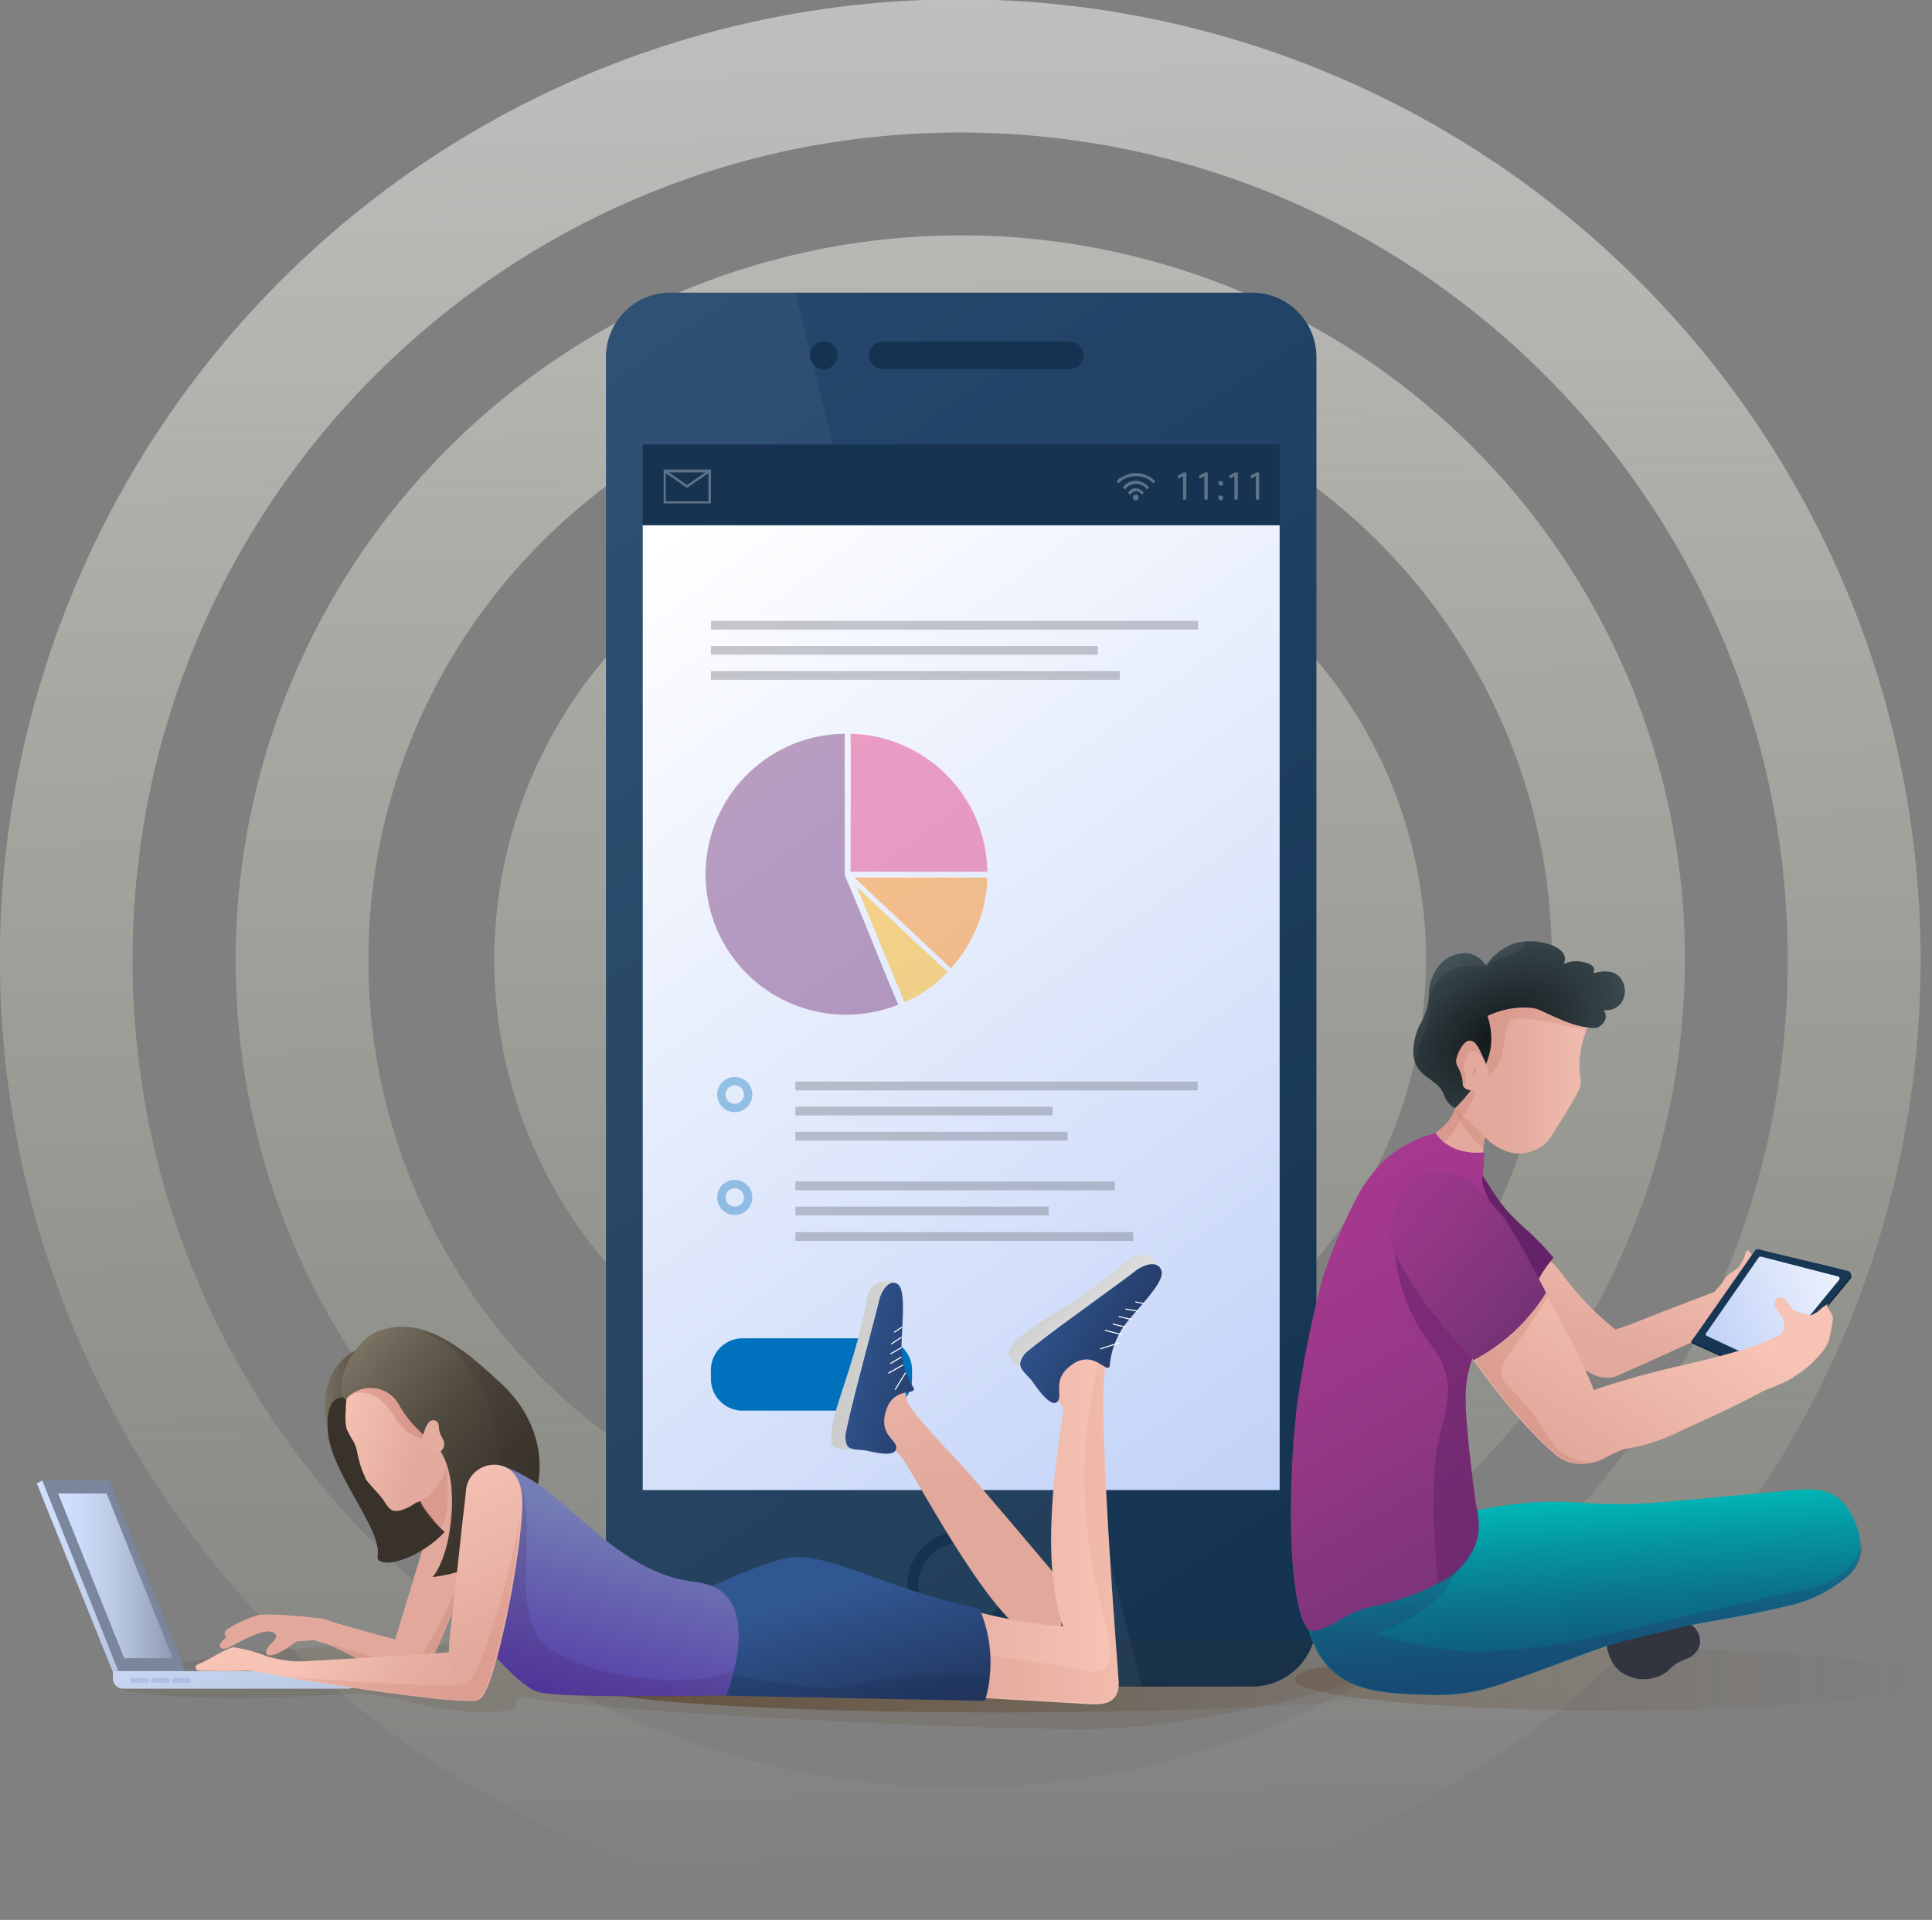 <svg xmlns="http://www.w3.org/2000/svg" xmlns:xlink="http://www.w3.org/1999/xlink" width="462" height="459.2" viewBox="0 0 462 459.2"><rect x="0" y="0" width="462" height="459.2" fill="#808080" stroke="none"/><defs><style>.a5d616af-3471-4ae0-ba72-25136589ea23,.afda3475-ce0f-47d3-8593-5b7a346d2c93,.e5b13d10-42db-4a3b-8285-f534c187a314{fill:none;}.b6287bbe-455c-47b7-8d1c-9ef25bcfc133,.e423b9af-a1ce-4044-a18e-918f88cb36c5{opacity:0.5;}.b7377426-de73-4826-8991-6f7b5757defe{fill:url(#b3973eb4-f84f-4394-b7f8-e651e4fdf10e);}.a1e52e9d-c3bb-4ac6-b6c4-2c995511ef5b,.a262fa8c-4418-4b18-8cae-4640aa317091,.ac2d1f3f-880a-4afb-8375-2d94b41e8077,.ae34317a-750a-4f5d-b06f-69fc979804b2,.afa5b143-f69f-4fff-bc11-b90396f078b4,.b2532ffc-cde6-417e-bdd5-71f61d281869,.b3b85598-97f8-4d87-abdd-dacfe48c8d40,.bc057d5b-2fa2-4c47-8a71-83c0b8bbf954,.e423b9af-a1ce-4044-a18e-918f88cb36c5,.e5b13d10-42db-4a3b-8285-f534c187a314,.e694de83-379a-4fdf-89b1-7144c96a4c68,.eaaba0d2-143b-42c7-b26f-4549c98ef3b5,.fa629a9b-0d18-4733-a244-ce82b9a318d4,.fd092875-4da9-4218-b917-8d2a00f6f5bc{isolation:isolate;}.e423b9af-a1ce-4044-a18e-918f88cb36c5{fill:url(#afd128ba-0e51-488b-8665-71fb54db2e58);}.b1c207d8-d026-4cbe-b94a-0b9981e54bcf{fill:url(#ff6efe35-aafb-427e-8d2b-65e71a448b7f);}.ae34317a-750a-4f5d-b06f-69fc979804b2,.f434e162-4232-4241-8a46-366fa33b6fef{fill:#fff;}.aac3be09-07b1-4a01-a98f-a1386c0eac87,.ae34317a-750a-4f5d-b06f-69fc979804b2{opacity:0.05;}.a49960e8-6cd4-4b74-9e1b-4492cc0b7f7a{fill:#153350;}.afbc3ab5-77f6-49d3-95ad-c8d08c285ed6{fill:#0074d0;}.aff6a3a9-1990-430c-8e09-b07ee1b6a1c7{fill:#ffc430;}.ab1c5253-67ac-41bf-b6a3-fa9489555e2f{fill:url(#a857916a-204a-4fd8-a8af-0e3dd568b29f);}.e65acbe3-d135-4b20-9ba9-e31004dc1853{clip-path:url(#bfa2beff-cdf3-4021-b29e-d9ec505cbe7b);}.aba7a1ac-7d52-421b-9296-c2798f92bc58{fill:#163451;}.eaaba0d2-143b-42c7-b26f-4549c98ef3b5,.f052e5af-7913-4bad-90d4-a90f53abe9f6{opacity:0.31;}.e694de83-379a-4fdf-89b1-7144c96a4c68{fill:#696a72;}.e5b13d10-42db-4a3b-8285-f534c187a314,.e694de83-379a-4fdf-89b1-7144c96a4c68{opacity:0.36;}.b6dbbfbc-3861-4705-ac27-0b0ef103fb65{fill:#0071bc;}.ad148298-dead-4fd5-8cbf-82b88f374f15{opacity:0.46;}.b37faeb6-f8a8-4a85-957c-d64974b0cc49{fill:#e3357f;}.acea0654-0fee-4f07-a61f-4e5ac59fd74a{fill:#76357a;}.ab3d0f3d-21fe-45bd-b8be-e67a4f2d8285{fill:#ff8308;}.e0bbafb3-b898-4044-a348-5b98d56b1112{fill:#ffae00;}.e5b13d10-42db-4a3b-8285-f534c187a314{stroke:#0071bc;stroke-width:2px;}.afda3475-ce0f-47d3-8593-5b7a346d2c93,.e5b13d10-42db-4a3b-8285-f534c187a314{stroke-miterlimit:10;}.afa5b143-f69f-4fff-bc11-b90396f078b4{fill:#4f2802;opacity:0.1;}.aad6d369-3d06-4e54-a2c6-7f064e0b0883{fill:url(#a5d3ad41-2ccf-4550-abbf-fea472944367);}.a0b4e01b-2bb7-4640-af90-b752302506d9{fill:url(#b5a5828c-eeed-40ce-8a6b-835057690f2e);}.a262fa8c-4418-4b18-8cae-4640aa317091,.ac2d1f3f-880a-4afb-8375-2d94b41e8077,.b2532ffc-cde6-417e-bdd5-71f61d281869,.fa629a9b-0d18-4733-a244-ce82b9a318d4{fill:#bc655c;}.a262fa8c-4418-4b18-8cae-4640aa317091{opacity:0.1;}.b41e411e-2c5c-416a-9791-c19dea862863{fill:url(#f82fc5cf-5398-4387-95bb-a2ef82ec7c7d);}.b747f645-83bf-45cd-b5aa-64424ade7db1{fill:#79869b;}.b12cd7c3-0ff6-467f-96b6-3f4a2c5a1c5c{fill:#e1a89b;}.ea71bf93-3792-4033-8b41-f42a7738d643{fill:url(#a8e67fec-e468-4f51-b16b-7b2209468bfe);}.a1e52e9d-c3bb-4ac6-b6c4-2c995511ef5b{fill:#1c3154;}.a1e52e9d-c3bb-4ac6-b6c4-2c995511ef5b,.fa629a9b-0d18-4733-a244-ce82b9a318d4{opacity:0.3;}.b27f59b3-031b-48b6-b8cc-59a48783401b{fill:url(#f8cf1bff-c0ee-42b3-b9a0-9f9da0625a0d);}.ba6c8fa2-b9a4-4eb1-9c45-43c9f35beba6{fill:#38322a;}.f20f7a07-8426-48db-95c2-5630b11ad56e{fill:url(#e953a8fb-1d90-400d-b709-4271bfbcceea);}.a15b00f3-b886-4ff1-8f57-e64a18a69458{fill:url(#e8a1f9d9-c40e-46a9-a2d9-f0b45b6ab799);}.f7b5f51b-23cf-4b25-aefa-d7ba7de0a1cf{opacity:0.21;}.bfac4d5d-aad6-4aee-a8bc-6418ead2e00a{fill:url(#fc12af1f-d836-463c-8e49-738a1f39c0b8);}.e2a05b8d-f2ce-4dc6-8681-d2386908f02f{fill:#e5ada0;}.a6d32fb2-4d83-47e5-a27f-5b475c658b96{fill:url(#b2d200ca-8682-4f66-924f-9c54051143cf);}.ac2d1f3f-880a-4afb-8375-2d94b41e8077{opacity:0.2;}.bc057d5b-2fa2-4c47-8a71-83c0b8bbf954{fill:#401244;}.b2532ffc-cde6-417e-bdd5-71f61d281869,.bc057d5b-2fa2-4c47-8a71-83c0b8bbf954{opacity:0.15;}.a33185cf-88cd-473a-bcfd-2d4269925687{fill:url(#bac682dd-104a-43e0-b754-fca93af789bb);}.eaaba0d2-143b-42c7-b26f-4549c98ef3b5{fill:#809ace;}.aed8070f-1dc4-48d5-ba88-7c62c1cb8cce{fill:url(#b0820612-44d8-4be0-80b7-1105e26adfc2);}.b6e14c3a-e3b3-4bd9-a76c-2190f494f8db{fill:url(#e902f250-f5b0-46c0-9ff8-bbe554203e94);}.f1140486-4eeb-4085-96fe-0f8209d95ff0{fill:url(#f2d1bad7-14d0-4cc7-859b-05cc318a7a12);}.ecc3e4be-0579-49c9-9282-2f146915d2f4{fill:url(#ab30bb37-180a-4462-939c-581bbda01fea);}.ef252192-de43-4da8-9bb5-8abb120bdbc8{fill:url(#b27905e6-afa2-4dae-bda1-fe2a3ed44ee9);}.a575e45a-099d-43da-ad5c-9d4c7e60e557{fill:url(#f9c9368b-2517-43d4-a684-da6e0e73523a);}.bae39619-71a1-4494-a11d-87d658e88c6a{fill:url(#bf284594-369a-44b2-9e0b-37bf55ea49f8);}.f2e45361-a966-43b1-b280-088f359e1929{fill:url(#f8acb9e1-4fb3-4076-9f43-d591eb1699f8);}.afda3475-ce0f-47d3-8593-5b7a346d2c93{stroke:#fff;stroke-linecap:round;stroke-width:0.25px;}.b3b85598-97f8-4d87-abdd-dacfe48c8d40{opacity:0.2;fill:url(#e3c0b0d1-2fd1-49b0-8649-a7777b2d9eae);}.a2bb0bdd-2d95-4eda-a683-9b1bb521c076{fill:url(#b93c884a-a041-4a33-9ccf-d3e9ec7556c2);}.a038cd34-8b8a-4e56-9633-ae3e41f12ecd{fill:#0e283d;}.a2d24c1a-8952-461a-abeb-9e52ec3437b5{fill:#183755;}.e12cc01e-0fa5-4414-bb04-c46e50334249,.fd092875-4da9-4218-b917-8d2a00f6f5bc{fill:#642368;}.ef71fbb0-a07f-42cb-b64c-34b8377194b9{fill:url(#a16d2797-5840-4d9c-9293-ba31ac3314c3);}.b73df8ee-6695-4ccb-8da3-da80a9d8d5c1{fill:#323540;}.b0242fb3-99b2-4b59-8a61-1e708aff81dc{fill:url(#f14c26e4-d4d9-47f8-aad6-d68c17b0f020);}.a5996ee2-467e-4e64-bf9c-013abccd0b84{fill:url(#a5401bbe-2bce-454c-96c0-7af9f7a5afea);}.a7a3cd40-d5be-4319-941e-79b5aa50891a{fill:url(#e609bfec-5cba-4e3f-a704-36befd74f950);}.b91020de-3c61-4c3f-a479-d0b055bbc534{fill:url(#f9f8c0d4-fbc2-4e65-b4cf-938030117185);}.fd092875-4da9-4218-b917-8d2a00f6f5bc{opacity:0.56;}.ab281e5c-9a44-479e-aaa4-a60fd08bcc68{fill:url(#b5913c9e-6a51-482b-9e7b-6ee4490505e4);}.b97252fd-d506-495e-ac3b-78e39e8075f3{fill:url(#a5cae178-38f6-403d-984b-a6a73fc9dc23);}.f2aff370-cb74-4ebf-a94e-776b780004ef{fill:url(#bd745626-f146-47b6-a8ca-1dd568515d8c);}.e6900776-8a76-4271-96bf-26bad675ee98{fill:#e2a99c;}.a0f8b7d2-d758-46d6-8277-0a324c664b08{fill:#f6c3b4;}</style><linearGradient id="b3973eb4-f84f-4394-b7f8-e651e4fdf10e" x1="225.27" y1="-10.13" x2="233.66" y2="455.14" gradientUnits="userSpaceOnUse"><stop offset="0.01" stop-color="#fff"/><stop offset="1" stop-color="#ffffce" stop-opacity="0"/></linearGradient><linearGradient id="afd128ba-0e51-488b-8665-71fb54db2e58" x1="140.69" y1="223.19" x2="338.89" y2="223.19" gradientTransform="translate(0 180)" gradientUnits="userSpaceOnUse"><stop offset="0" stop-color="#4f2802"/><stop offset="1" stop-color="#4f2802" stop-opacity="0"/></linearGradient><linearGradient id="ff6efe35-aafb-427e-8d2b-65e71a448b7f" x1="27.28" y1="-241.93" x2="342.34" y2="222.54" gradientTransform="translate(0 180)" gradientUnits="userSpaceOnUse"><stop offset="0" stop-color="#2d537c"/><stop offset="0.63" stop-color="#1e3e5f"/><stop offset="1" stop-color="#13314d"/></linearGradient><linearGradient id="a857916a-204a-4fd8-a8af-0e3dd568b29f" x1="151.16" y1="-46.19" x2="409.24" y2="305.37" gradientTransform="translate(0 180)" gradientUnits="userSpaceOnUse"><stop offset="0" stop-color="#fff"/><stop offset="0.68" stop-color="#bccef7"/></linearGradient><clipPath id="bfa2beff-cdf3-4021-b29e-d9ec505cbe7b"><rect class="a5d616af-3471-4ae0-ba72-25136589ea23" x="153.7" y="106.3" width="152.3" height="250"/></clipPath><linearGradient id="a5d3ad41-2ccf-4550-abbf-fea472944367" x1="233.54" y1="209.15" x2="221.18" y2="102.96" gradientTransform="translate(0 178.3)" gradientUnits="userSpaceOnUse"><stop offset="0.27" stop-color="#e1a89b"/><stop offset="0.99" stop-color="#f8c5b6"/></linearGradient><linearGradient id="b5a5828c-eeed-40ce-8a6b-835057690f2e" x1="193.97" y1="179.14" x2="269.48" y2="179.14" xlink:href="#a5d3ad41-2ccf-4550-abbf-fea472944367"/><linearGradient id="f82fc5cf-5398-4387-95bb-a2ef82ec7c7d" x1="8.76" y1="196.91" x2="42.91" y2="196.91" gradientTransform="translate(0 180)" gradientUnits="userSpaceOnUse"><stop offset="0" stop-color="#d2e1ff"/><stop offset="0.2" stop-color="#ccdbf8"/><stop offset="0.49" stop-color="#bbc9e4"/><stop offset="0.83" stop-color="#9fabc5"/><stop offset="1" stop-color="#8e9ab2"/></linearGradient><linearGradient id="a8e67fec-e468-4f51-b16b-7b2209468bfe" x1="219.88" y1="454.72" x2="190.1" y2="342.5" gradientUnits="userSpaceOnUse"><stop offset="0.38" stop-color="#223660"/><stop offset="0.66" stop-color="#315792"/></linearGradient><linearGradient id="f8cf1bff-c0ee-42b3-b9a0-9f9da0625a0d" x1="66.88" y1="166.68" x2="102.87" y2="166.68" gradientTransform="translate(0 178.3)" gradientUnits="userSpaceOnUse"><stop offset="0" stop-color="#a89f8a"/><stop offset="0.14" stop-color="#908775"/><stop offset="0.39" stop-color="#6a6255"/><stop offset="0.62" stop-color="#4e483d"/><stop offset="0.83" stop-color="#3e382f"/><stop offset="0.98" stop-color="#38322a"/></linearGradient><linearGradient id="e953a8fb-1d90-400d-b709-4271bfbcceea" x1="119.19" y1="173.5" x2="76.52" y2="159.58" gradientTransform="translate(0 178.3)" gradientUnits="userSpaceOnUse"><stop offset="0.42" stop-color="#e2a99c"/><stop offset="0.99" stop-color="#f9c6b7"/></linearGradient><linearGradient id="e8a1f9d9-c40e-46a9-a2d9-f0b45b6ab799" x1="62.81" y1="136.09" x2="125.35" y2="186.57" xlink:href="#f8cf1bff-c0ee-42b3-b9a0-9f9da0625a0d"/><linearGradient id="fc12af1f-d836-463c-8e49-738a1f39c0b8" x1="73.37" y1="143.61" x2="116.04" y2="178.06" gradientTransform="translate(0 178.3)" gradientUnits="userSpaceOnUse"><stop offset="0" stop-color="#38322a"/><stop offset="0.98" stop-color="#38322a"/></linearGradient><linearGradient id="b2d200ca-8682-4f66-924f-9c54051143cf" x1="147.91" y1="362.73" x2="135.46" y2="409.84" gradientUnits="userSpaceOnUse"><stop offset="0" stop-color="#747eb5"/><stop offset="0.99" stop-color="#5137a6"/></linearGradient><linearGradient id="bac682dd-104a-43e0-b754-fca93af789bb" x1="45.59" y1="188.5" x2="73.49" y2="272.69" xlink:href="#f82fc5cf-5398-4387-95bb-a2ef82ec7c7d"/><linearGradient id="b0820612-44d8-4be0-80b7-1105e26adfc2" x1="104.84" y1="232.28" x2="77.8" y2="207.96" gradientTransform="translate(0 178.3)" gradientUnits="userSpaceOnUse"><stop offset="0" stop-color="#e1a89b"/><stop offset="0.4" stop-color="#e7b0a2"/><stop offset="0.99" stop-color="#f8c5b6"/></linearGradient><linearGradient id="e902f250-f5b0-46c0-9ff8-bbe554203e94" x1="131.47" y1="231.25" x2="101.84" y2="168.95" xlink:href="#a5d3ad41-2ccf-4550-abbf-fea472944367"/><linearGradient id="f2d1bad7-14d0-4cc7-859b-05cc318a7a12" x1="63.66" y1="231.78" x2="58.47" y2="211.58" gradientTransform="translate(0 178.3)" gradientUnits="userSpaceOnUse"><stop offset="0" stop-color="#eeb9ab"/><stop offset="0.42" stop-color="#f5c2b3"/><stop offset="0.99" stop-color="#f8c5b6"/></linearGradient><linearGradient id="ab30bb37-180a-4462-939c-581bbda01fea" x1="13.89" y1="196.91" x2="41.29" y2="196.91" xlink:href="#f82fc5cf-5398-4387-95bb-a2ef82ec7c7d"/><linearGradient id="b27905e6-afa2-4dae-bda1-fe2a3ed44ee9" x1="345.27" y1="-1129.91" x2="342.42" y2="-1154.39" gradientTransform="matrix(-0.89, 0.68, -0.6, -0.79, -119.33, -821.69)" gradientUnits="userSpaceOnUse"><stop offset="0" stop-color="#ccc"/><stop offset="0.26" stop-color="#d1d1d1"/><stop offset="0.57" stop-color="#dfdfdf"/><stop offset="0.9" stop-color="#f6f6f6"/><stop offset="1" stop-color="#fff"/></linearGradient><linearGradient id="f9c9368b-2517-43d4-a684-da6e0e73523a" x1="273.34" y1="146.43" x2="249.11" y2="131.5" gradientTransform="translate(0 178.3)" gradientUnits="userSpaceOnUse"><stop offset="0" stop-color="#223660"/><stop offset="1" stop-color="#315792"/></linearGradient><linearGradient id="bf284594-369a-44b2-9e0b-37bf55ea49f8" x1="668.19" y1="-773.01" x2="665.55" y2="-795.73" gradientTransform="matrix(-0.24, 1.09, -0.96, -0.21, -380.02, -564.5)" xlink:href="#b27905e6-afa2-4dae-bda1-fe2a3ed44ee9"/><linearGradient id="f8acb9e1-4fb3-4076-9f43-d591eb1699f8" x1="229.23" y1="153.23" x2="200.52" y2="146.37" xlink:href="#f9c9368b-2517-43d4-a684-da6e0e73523a"/><linearGradient id="e3c0b0d1-2fd1-49b0-8649-a7777b2d9eae" x1="309.59" y1="221.69" x2="461.99" y2="221.69" xlink:href="#afd128ba-0e51-488b-8665-71fb54db2e58"/><linearGradient id="b93c884a-a041-4a33-9ccf-d3e9ec7556c2" x1="366.27" y1="88.92" x2="351.84" y2="125.28" gradientTransform="translate(21.9 220.5) rotate(-4)" gradientUnits="userSpaceOnUse"><stop offset="0.01" stop-color="#f9c6b7"/><stop offset="1" stop-color="#e2a99c"/></linearGradient><linearGradient id="a16d2797-5840-4d9c-9293-ba31ac3314c3" x1="454.42" y1="119.12" x2="403.78" y2="141.63" gradientTransform="translate(0 180)" gradientUnits="userSpaceOnUse"><stop offset="0" stop-color="#fff"/><stop offset="1" stop-color="#bccef7"/></linearGradient><linearGradient id="f14c26e4-d4d9-47f8-aad6-d68c17b0f020" x1="359.76" y1="101.3" x2="349.91" y2="90.7" gradientTransform="translate(0 180)" gradientUnits="userSpaceOnUse"><stop offset="0.01" stop-color="#f9c6b7"/><stop offset="0.52" stop-color="#e2a99c"/></linearGradient><linearGradient id="a5401bbe-2bce-454c-96c0-7af9f7a5afea" x1="390.09" y1="116.91" x2="363.54" y2="159.33" gradientTransform="translate(0 180)" xlink:href="#b93c884a-a041-4a33-9ccf-d3e9ec7556c2"/><linearGradient id="e609bfec-5cba-4e3f-a704-36befd74f950" x1="377.57" y1="179.56" x2="380.09" y2="221.22" gradientTransform="translate(0 180)" gradientUnits="userSpaceOnUse"><stop offset="0" stop-color="#00b5b5"/><stop offset="0.23" stop-color="#0597a3"/><stop offset="0.56" stop-color="#0b738e"/><stop offset="0.82" stop-color="#0f5d81"/><stop offset="0.99" stop-color="#10557c"/></linearGradient><linearGradient id="f9f8c0d4-fbc2-4e65-b4cf-938030117185" x1="369.54" y1="391.39" x2="296.54" y2="271.39" gradientUnits="userSpaceOnUse"><stop offset="0" stop-color="#6c3270"/><stop offset="0.17" stop-color="#7c3479"/><stop offset="0.48" stop-color="#953786"/><stop offset="0.77" stop-color="#a4388e"/><stop offset="1" stop-color="#a93991"/></linearGradient><linearGradient id="b5913c9e-6a51-482b-9e7b-6ee4490505e4" x1="391.34" y1="73.84" x2="330.73" y2="73.84" xlink:href="#f14c26e4-d4d9-47f8-aad6-d68c17b0f020"/><linearGradient id="a5cae178-38f6-403d-984b-a6a73fc9dc23" x1="369.72" y1="139.3" x2="311.71" y2="89.08" gradientTransform="translate(0 180)" xlink:href="#f9f8c0d4-fbc2-4e65-b4cf-938030117185"/><radialGradient id="bd745626-f146-47b6-a8ca-1dd568515d8c" cx="924.18" cy="-428.08" r="22.83" gradientTransform="matrix(0.51, 0.86, -1.35, 0.8, -691.23, -204.5)" gradientUnits="userSpaceOnUse"><stop offset="0.02" stop-color="#13181a"/><stop offset="1" stop-color="#3c4d53"/></radialGradient></defs><g id="ba37fd6b-daec-414b-a123-0282b4709989" data-name="Layer 2"><g id="e042e28a-1b7b-4463-9b89-302a00f36d3b" data-name="Layer 1"><g class="b6287bbe-455c-47b7-8d1c-9ef25bcfc133"><path class="b7377426-de73-4826-8991-6f7b5757defe" d="M229.6,402.7A173,173,0,0,1,107.2,107.2,173.1,173.1,0,1,1,352,352,172,172,0,0,1,229.6,402.7Zm0-314.6c-78,0-141.5,63.5-141.5,141.5s63.5,141.5,141.5,141.5,141.5-63.5,141.5-141.5S307.6,88.1,229.6,88.1Z"/><path class="b7377426-de73-4826-8991-6f7b5757defe" d="M229.6,459.2A229.8,229.8,0,0,1,18,140.2a229.5,229.5,0,0,1,373.9-73,229.3,229.3,0,0,1,0,324.7,228.9,228.9,0,0,1-162.3,67.3Zm0-427.5c-109.1,0-197.9,88.8-197.9,197.9s88.8,197.9,197.9,197.9,197.9-88.8,197.9-197.9S338.7,31.7,229.6,31.7Z"/><path class="b7377426-de73-4826-8991-6f7b5757defe" d="M229.6,341A111.4,111.4,0,1,1,341,229.6,111.6,111.6,0,0,1,229.6,341Zm0-191.1a79.7,79.7,0,1,0,79.7,79.7A79.7,79.7,0,0,0,229.6,149.9Z"/><path class="b7377426-de73-4826-8991-6f7b5757defe" d="M229.6,286.8a57.2,57.2,0,1,1,57.2-57.2A57.3,57.3,0,0,1,229.6,286.8Zm0-82.7a25.5,25.5,0,1,0,25.5,25.5A25.5,25.5,0,0,0,229.6,204.1Z"/></g><g id="e4edc023-ba14-4780-a59b-3aa2b4793aaf" data-name="eb312fa3-3917-4d04-b6b7-f60fcef9c45c"><ellipse class="e423b9af-a1ce-4044-a18e-918f88cb36c5" cx="239.8" cy="403.2" rx="99.1" ry="6.4"/><path class="b1c207d8-d026-4cbe-b94a-0b9981e54bcf" d="M160.3,70H299.4a15.4,15.4,0,0,1,15.4,15.4V388a15.4,15.4,0,0,1-15.4,15.4H160.3A15.4,15.4,0,0,1,144.9,388V85.4A15.4,15.4,0,0,1,160.3,70Z"/><path class="ae34317a-750a-4f5d-b06f-69fc979804b2" d="M190.2,70h-30a15.4,15.4,0,0,0-15.4,15.4h0V388a15.4,15.4,0,0,0,15.4,15.4H273Z"/><path class="a49960e8-6cd4-4b74-9e1b-4492cc0b7f7a" d="M255.8,81.7H211.1a3.3,3.3,0,1,0,0,6.6h44.7a3.3,3.3,0,1,0,0-6.6Z"/><path class="a49960e8-6cd4-4b74-9e1b-4492cc0b7f7a" d="M197,81.7a3.3,3.3,0,1,0,3.3,3.3h0A3.3,3.3,0,0,0,197,81.7Z"/><path class="afbc3ab5-77f6-49d3-95ad-c8d08c285ed6" d="M231.4,268.3Z"/><path class="aff6a3a9-1990-430c-8e09-b07ee1b6a1c7" d="M232.2,265.2h0C232.1,265.2,232.1,265.3,232.2,265.2Z"/><rect class="ab1c5253-67ac-41bf-b6a3-fa9489555e2f" x="153.7" y="125.6" width="152.3" height="230.8"/><path class="a49960e8-6cd4-4b74-9e1b-4492cc0b7f7a" d="M229.8,391.9a12.8,12.8,0,1,1,12.8-12.8A12.8,12.8,0,0,1,229.8,391.9Zm0-23A10.2,10.2,0,1,0,240,379.1,10.2,10.2,0,0,0,229.8,368.9Z"/><g class="e65acbe3-d135-4b20-9ba9-e31004dc1853"><rect class="aba7a1ac-7d52-421b-9296-c2798f92bc58" x="153.7" y="106.3" width="152.3" height="19.3"/></g><g class="f052e5af-7913-4bad-90d4-a90f53abe9f6"><path class="f434e162-4232-4241-8a46-366fa33b6fef" d="M282.9,113.9h0l-1.1.6-.2-.7,1.4-.8h.7v6.5h-.8Z"/><path class="f434e162-4232-4241-8a46-366fa33b6fef" d="M288,113.9h0l-1.1.6-.2-.7,1.4-.8h.7v6.5H288Z"/><path class="f434e162-4232-4241-8a46-366fa33b6fef" d="M291.3,115.6a.6.6,0,1,1,1.2,0h0a.6.6,0,0,1-.6.6c-.3-.2-.6-.4-.6-.7Zm0,3.5a.6.6,0,1,1,1.2,0h0a.6.6,0,0,1-.6.6.9.9,0,0,1-.6-.7Z"/><path class="f434e162-4232-4241-8a46-366fa33b6fef" d="M295.2,113.9h0l-1.1.6-.2-.7,1.4-.8h.7v6.5h-.8Z"/><path class="f434e162-4232-4241-8a46-366fa33b6fef" d="M300.3,113.9h0l-1.1.6-.2-.7,1.4-.8h.7v6.5h-.8Z"/><path class="f434e162-4232-4241-8a46-366fa33b6fef" d="M170,120.4H158.7v-8.1H170Zm-10.8-.5h10.2V113H159.2Z"/><polygon class="f434e162-4232-4241-8a46-366fa33b6fef" points="164.3 116.7 158.8 112.9 159.1 112.4 164.3 116 169.5 112.4 169.8 112.9 164.3 116.7"/><path class="f434e162-4232-4241-8a46-366fa33b6fef" d="M272.3,119a.7.7,0,1,1-.7-.7c.4-.1.7.3.7.7Z"/><path class="f434e162-4232-4241-8a46-366fa33b6fef" d="M271.6,116.8a1.9,1.9,0,0,0-1.8,1.1l.5.5a1.5,1.5,0,0,1,1.9-.8,1.5,1.5,0,0,1,.8.8l.5-.5A2.3,2.3,0,0,0,271.6,116.8Z"/><path class="f434e162-4232-4241-8a46-366fa33b6fef" d="M271.6,115a3.8,3.8,0,0,0-3.1,1.6l.5.5a3.3,3.3,0,0,1,4.5-.8,3,3,0,0,1,.8.8l.5-.5A4.2,4.2,0,0,0,271.6,115Z"/><path class="f434e162-4232-4241-8a46-366fa33b6fef" d="M275.3,114.3a.5.5,0,0,0-.4-.2l-.4-.2a6,6,0,0,0-5.8,0l-.4.2a.5.5,0,0,1-.4.2,3.4,3.4,0,0,0-.9.8l.5.5a5,5,0,0,1,1.9-1.3l.7-.2a5.8,5.8,0,0,1,3.2,0l.7.2a5.9,5.9,0,0,1,1.8,1.3l.5-.5Z"/></g><rect class="e694de83-379a-4fdf-89b1-7144c96a4c68" x="190.2" y="258.7" width="96.2" height="2.1"/><rect class="e694de83-379a-4fdf-89b1-7144c96a4c68" x="190.2" y="264.7" width="61.5" height="2.1"/><rect class="e694de83-379a-4fdf-89b1-7144c96a4c68" x="190.2" y="270.7" width="65.1" height="2.1"/><rect class="e694de83-379a-4fdf-89b1-7144c96a4c68" x="170" y="148.5" width="116.5" height="2.1"/><rect class="e694de83-379a-4fdf-89b1-7144c96a4c68" x="170" y="154.5" width="92.5" height="2.1"/><rect class="e694de83-379a-4fdf-89b1-7144c96a4c68" x="170" y="160.5" width="97.8" height="2.1"/><path class="b6dbbfbc-3861-4705-ac27-0b0ef103fb65" d="M210.5,337.4H177.6a7.6,7.6,0,0,1-7.6-7.6h0v-2.1a7.6,7.6,0,0,1,7.6-7.6h32.9a7.6,7.6,0,0,1,7.6,7.6h0v2.1a7.6,7.6,0,0,1-7.6,7.6h0"/><g class="ad148298-dead-4fd5-8cbf-82b88f374f15"><path class="b37faeb6-f8a8-4a85-957c-d64974b0cc49" d="M203.4,208.5h32.7a33.5,33.5,0,0,0-32.7-33C203.5,183.8,203.4,194.9,203.4,208.5Z"/><path class="acea0654-0fee-4f07-a61f-4e5ac59fd74a" d="M202,209.3V175.5a33.6,33.6,0,1,0,12.8,64.8c-1.9-4.4-3.7-8.9-5.5-13.3C206.9,221,204.5,215.2,202,209.3Z"/><path class="ab3d0f3d-21fe-45bd-b8be-e67a4f2d8285" d="M204.2,209.8l23.2,21.8a33.7,33.7,0,0,0,8.7-21.7H204.2Z"/><path class="e0bbafb3-b898-4044-a348-5b98d56b1112" d="M204.9,212.1l.2.5c4.9,11.9,8.5,20.7,11.2,27.1a30.9,30.9,0,0,0,10.3-7.2c-5.6-5.2-12.9-12-21.6-20.3Z"/></g><circle class="e5b13d10-42db-4a3b-8285-f534c187a314" cx="175.7" cy="261.8" r="3.2"/><rect class="e694de83-379a-4fdf-89b1-7144c96a4c68" x="190.2" y="282.6" width="76.4" height="2.1"/><rect class="e694de83-379a-4fdf-89b1-7144c96a4c68" x="190.2" y="288.6" width="60.6" height="2.1"/><rect class="e694de83-379a-4fdf-89b1-7144c96a4c68" x="190.2" y="294.7" width="80.8" height="2.1"/><circle class="e5b13d10-42db-4a3b-8285-f534c187a314" cx="175.7" cy="286.4" r="3.2"/></g><path class="afa5b143-f69f-4fff-bc11-b90396f078b4" d="M347.6,393.7c0,1.5-50.2,19.9-88.9,19.9-27.3,0-112.2-3.9-133.5-7.6-3.6,0,.1,2.7-3.1,3.1-17.5,1.8-25.3-3.7-36.7-4.1-36.1,2.6-57.7.2-57.7-1.8s20-9.9,74-9.9S347.6,391,347.6,393.7Z"/><path class="aad6d369-3d06-4e54-a2c6-7f064e0b0883" d="M211.3,345.1s1.5.3,4.2,3.4,16.5,30.2,27.2,40.1a96.2,96.2,0,0,0,10.6,8.5l1.1-18s-21.6-25.7-25.5-29.8-10.6-11.2-11.9-14c-.4-.8-1.7-12.1-3.1-11.7-3.3,1-7.8,15.6-7.8,15.6Z"/><path class="a0b4e01b-2bb7-4640-af90-b752302506d9" d="M229.5,405.8l31.1,1.8c1.5,0,7.3.8,6.9-5.5s-5.2-65.7-3.1-75.5c-1.5-11.1,2.4-8.3,5.2-19.3A50.8,50.8,0,0,0,250.8,334s3.4.8,3.4,3.4-6.4,33.7,0,51.6c-26.9-2-47.7-14.3-57.9-14.5S216.6,405.6,229.5,405.8Z"/><path class="a262fa8c-4418-4b18-8cae-4640aa317091" d="M264.3,326.5c-1.5-11.1,2.4-8.3,5.2-19.3a42.7,42.7,0,0,0-9.3,8.7c-.1,1.4,2.6,5.8,3,8.3-9.7,35.9,1.9,63.4,2.3,69.7s-3.7,6.5-6.9,5.5c-11.2-2.1-22.6-3.7-34-4.7-7.5-.8-20.4-5-28.4-13.9,6.2,9.1,24.2,24.6,33.3,24.7l31.1,1.8c1.5,0,7.3.8,6.9-5.5S262.3,336.3,264.3,326.5Z"/><polygon class="b41e411e-2c5c-416a-9791-c19dea862863" points="42.9 399.7 26.9 399.7 8.8 354.8 10.1 354.1 42.9 399.7"/><polygon class="b747f645-83bf-45cd-b5aa-64424ade7db1" points="44.3 399.7 28.3 399.7 10.1 354.1 26.1 354.1 44.3 399.7"/><path class="b12cd7c3-0ff6-467f-96b6-3f4a2c5a1c5c" d="M95.3,400.9a15.2,15.2,0,0,1-.4-10.1c2.5-8.2,8.2-26.9,8.5-28.4,1.5-6.6,12.7-6,10.8,4.4s-12.4,36.1-15.6,36.9C97.2,404,96.1,402.7,95.3,400.9Z"/><path class="b12cd7c3-0ff6-467f-96b6-3f4a2c5a1c5c" d="M54.2,391.6c-.4-.2-1-1.3.4-2.1a30.3,30.3,0,0,1,7.1-3.2c3.3-.6,15.2.8,15.2.8s2.7.4,3.2,1.7-.7,2.4-1.6,3.6-2.3.1-3.4-.1l-4.2.3s-4.5,3.6-6.5,3.3a.7.7,0,0,1-.8-.8c0-1.3,2.9-3,2.4-4-1.4-2.7-8.4,1.5-11,2.8S51.6,393.3,54.2,391.6Z"/><path class="ea71bf93-3792-4033-8b41-f42a7738d643" d="M234.2,384.7a32.3,32.3,0,0,1,1.3,22.1l-61.9-1.2-5.2-25.3s16.2-7.9,22.1-7.9C200,372.3,215.1,381,234.2,384.7Z"/><path class="a1e52e9d-c3bb-4ac6-b6c4-2c995511ef5b" d="M172.6,400.1l1.1,5.4,61.9,1.3a21.4,21.4,0,0,0,1.1-5.6,86.8,86.8,0,0,0-32.1,1.9C196.7,405.4,172.6,400.1,172.6,400.1Z"/><path class="b27f59b3-031b-48b6-b8cc-59a48783401b" d="M86.9,322.2s-11.8,3.2-8.6,19.1c1.9,9.5,13.6,18.9,12.6,25s28.3-3.7,22-29.6C108.5,318.9,86.9,322.2,86.9,322.2Z"/><path class="ba6c8fa2-b9a4-4eb1-9c45-43c9f35beba6" d="M82.6,334.4s-4.9-1.8-4.2,8,13,23.5,11.9,29.6,28.3-3.7,22-29.6C107.9,324.5,82.6,334.4,82.6,334.4Z"/><path class="f20f7a07-8426-48db-95c2-5630b11ad56e" d="M112.7,340.9a16.2,16.2,0,0,1-.5,6.2,10.9,10.9,0,0,1-.7,3,3.7,3.7,0,0,1-.5,1.1,12.9,12.9,0,0,1-1.9,2.1,7.1,7.1,0,0,0,0,2.9,7.2,7.2,0,0,0,2.4,4.1l-3.3,6.7c-.9,1.7-6.5-5.8-7.1-6.8s-.3-1.1-.7-1.1a4.9,4.9,0,0,0-1.8.9,12.3,12.3,0,0,1-2.6,1.2,3.8,3.8,0,0,1-2.1.1c-1.1-.5-1.6-1.7-2.5-2.9s-2.6-2.9-3.8-4.4a1.5,1.5,0,0,1-.3-.7,20.3,20.3,0,0,1-1.4-3.9c-.3-1-.4-1.7-.6-2.6a10.7,10.7,0,0,0-.7-1.9,30.7,30.7,0,0,1-1.7-3.1,13.6,13.6,0,0,1-.2-4.5,13,13,0,0,1,.7-4.8,8.4,8.4,0,0,1,2.1-3.5,11.7,11.7,0,0,1,7.9-3.4,16.9,16.9,0,0,1,9.8,2.2,26.6,26.6,0,0,1,6.7,7.1A16.5,16.5,0,0,1,112.7,340.9Z"/><path class="fa629a9b-0d18-4733-a244-ce82b9a318d4" d="M82.6,334.8c1.4-2.3,7.2-3.3,11.5,3.7,5.3,8.7,11.5,4.8,11.5,4.8s3.9,6.3,1.6,24.2c23.6-2.6,29.8-17.1,11.1-34.3-7.7-7.1-18.2-16.6-29.2-12.3C82.7,323.4,83.4,329.3,82.6,334.8Z"/><path class="a15b00f3-b886-4ff1-8f57-e64a18a69458" d="M82.6,334.8a7.8,7.8,0,0,1,10.9-1.1,7.1,7.1,0,0,1,1.9,2.3,27.5,27.5,0,0,0,7.3,8.3c8.6,5.9,5.5,27.7.7,32.9,23.6-2.6,35-29.2,16.2-46.5-7.7-7.1-18.1-16.6-29.2-12.3C84,321,79.6,331.7,82.6,334.8Z"/><g class="f7b5f51b-23cf-4b25-aefa-d7ba7de0a1cf"><path class="bfac4d5d-aad6-4aee-a8bc-6418ead2e00a" d="M119.7,330.7c-5.2-4.8-11.7-10.7-18.8-12.7,3.6,2.9,5.2,2.3,8.1,5.4,15.6,16.4,12,44.1-3.6,53.5C127.7,373.1,137.9,347.5,119.7,330.7Z"/></g><path class="e2a05b8d-f2ce-4dc6-8681-d2386908f02f" d="M100.9,344.2c-.2,1.6,2.7,3.9,4.1,3.2a2.6,2.6,0,0,0,1.2-1.5v-.4c.1-1-.6-1.6-1-2.8s-.1-1.9-.6-2.6a1.4,1.4,0,0,0-2.2.3,6.2,6.2,0,0,0-1,2.2A7.5,7.5,0,0,0,100.9,344.2Z"/><path class="a6d32fb2-4d83-47e5-a27f-5b475c658b96" d="M113.4,354.9c3.1-4,3.7-7,13.9-.8s21.8,22.5,39.2,24.3l1.1.2c15.8,2.8,6.1,26.9,6.1,26.9s-39,.8-44.9-.8-18.1-17.9-18.1-17.9S108.1,361.8,113.4,354.9Z"/><path class="b12cd7c3-0ff6-467f-96b6-3f4a2c5a1c5c" d="M75.1,392.3c7.6,1.7,21.2,11.5,23.3,11.1s3.2-9.6-2.3-10.9-19.2-5.3-19.2-5.3Z"/><path class="ac2d1f3f-880a-4afb-8375-2d94b41e8077" d="M97.8,399.3a2.1,2.1,0,0,1-2.2-.8c-3.8-1.7-13.8-4.4-20.6-6.3h0c6.4,1.5,17,8.6,21.4,10.5a2.1,2.1,0,0,0,2.2.8c3-.8,12.6-23.7,15.2-35.6C109.8,380.3,100.5,398.5,97.8,399.3Z"/><path class="bc057d5b-2fa2-4c47-8a71-83c0b8bbf954" d="M131,394.1c-11-8.2.3-38.4-9.3-40.8-6.5-1.6-10.7,34-10.7,34,1.9,2.6,12.4,15.9,17.8,17.5s44.9.8,44.9.8a44.4,44.4,0,0,0,1.9-6.2C164.4,404.8,139.9,400.7,131,394.1Z"/><path class="a33185cf-88cd-473a-bcfd-2d4269925687" d="M26.9,399.7H85.6v1.8a2.4,2.4,0,0,1-2.4,2.4H29.4a2.4,2.4,0,0,1-2.4-2.4v-1.8Z"/><path class="eaaba0d2-143b-42c7-b26f-4549c98ef3b5" d="M35.1,402.5H31.6a.6.6,0,0,1-.5-.6h0a.6.6,0,0,1,.5-.6h3.5a.6.6,0,0,1,.5.6h0a.6.6,0,0,1-.5.6Z"/><path class="eaaba0d2-143b-42c7-b26f-4549c98ef3b5" d="M40.1,402.5H36.6a.6.6,0,0,1-.5-.6h0a.6.6,0,0,1,.5-.6h3.5a.6.6,0,0,1,.5.6h0a.5.5,0,0,1-.5.6Z"/><path class="eaaba0d2-143b-42c7-b26f-4549c98ef3b5" d="M45.1,402.5H41.6a.6.6,0,0,1-.5-.6h0a.6.6,0,0,1,.5-.6h3.5a.6.6,0,0,1,.5.6h0a.5.5,0,0,1-.5.6Z"/><path class="aed8070f-1dc4-48d5-ba88-7c62c1cb8cce" d="M71.4,401.7c1.3.2,40,6.5,43,4.9s1.8-12.1-7.1-11.4c-11.1.9-37.5,2.3-37.5,2.3Z"/><path class="b6e14c3a-e3b3-4bd9-a76c-2190f494f8db" d="M110.1,403.9a17.8,17.8,0,0,1-2.6-11.7c1.1-10.2,3.7-33.5,3.9-35.3.3-8.1,13.5-10.2,13.5,2.3s-6.6,45.3-10.1,47.1C113,407.1,111.4,405.8,110.1,403.9Z"/><path class="f1140486-4eeb-4085-96fe-0f8209d95ff0" d="M47.7,397.9c2.1-.8,6.5-3.7,8.1-3.9a35.4,35.4,0,0,1,7.9,2.1,28.9,28.9,0,0,0,7.8,1.3c3.8.2,4.5,4.9,3.1,4.7-6.7-.8-13.4-2.7-16.2-2.5s-11.1,0-11.1,0S45.9,398.6,47.7,397.9Z"/><polygon class="ecc3e4be-0579-49c9-9282-2f146915d2f4" points="41.3 396.6 29.7 396.6 13.9 357.2 25.5 357.2 41.3 396.6"/><path class="b2532ffc-cde6-417e-bdd5-71f61d281869" d="M112.6,401.7a2,2,0,0,1-.9.9c-2.3,1.3-28.4-.4-40.6-1.4v.3c1.3.2,40,6.5,43,4.9a2,2,0,0,0,.9-.9c3.3-4.3,8.7-29.9,9.4-43.8C122.4,376.4,115.6,397.8,112.6,401.7Z"/><path class="ac2d1f3f-880a-4afb-8375-2d94b41e8077" d="M100.2,359.1c4.7-1.6,6.5-8,6.5-8s1.5,12.8-1.6,14.2A17.3,17.3,0,0,1,100.2,359.1Z"/><path class="ef252192-de43-4da8-9bb5-8abb120bdbc8" d="M269.7,301.5c-15.1,12.8-25.7,16-28.4,21.6-.4.9,1.2,3.7,3.3,4.3s5.4,7.6,7,6.2-1.2-5.1,2.9-8.4c5.9-4.9,9.2,2.4,9.7-.4a18.5,18.5,0,0,1,4.2-10.3c3.4-4.2,10.3-8,9.3-10.6S273.3,298.4,269.7,301.5Z"/><path class="a575e45a-099d-43da-ad5c-9d4c7e60e557" d="M271.5,304c-6,4.6-19.8,14.3-25.5,19a5,5,0,0,0-2,2.9c-.3,1.7,1.8,3,3,4.7s4.3,6.1,5.8,4.7-1.2-5.1,2.9-8.4c5.8-4.9,9.2,2.4,9.7-.4a19.1,19.1,0,0,1,4.2-10.4c3.4-4.2,9.1-9.7,8.1-12.3S273.1,302.7,271.5,304Z"/><path class="bae39619-71a1-4494-a11d-87d658e88c6a" d="M207.4,310.6c-3.8,19.3-9.7,28.8-8.5,34.7.2,1,3,1.9,4.8,1s8.2,1.9,8.6-.2-3.7-2.9-2.7-8c1.5-7.5,8-4.4,6.8-6.7a18,18,0,0,1-2.8-10.3c.1-5.3,3-12.7.8-13.9a4.5,4.5,0,0,0-7,3.4Z"/><path class="f2e45361-a966-43b1-b280-088f359e1929" d="M210.2,311.2c-1.8,7.3-6.3,23.6-7.8,30.9a6,6,0,0,0,.1,3.5c.7,1.4,3,1,4.9,1.4s6.5,1.6,6.9-.5-3.7-2.9-2.7-8c1.5-7.5,8-4.4,6.8-6.7a18,18,0,0,1-2.8-10.3c.1-5.3,1.1-13.1-1-14.4S210.6,309.1,210.2,311.2Z"/><line class="afda3475-ce0f-47d3-8593-5b7a346d2c93" x1="215.6" y1="317.5" x2="213.9" y2="318.6"/><line class="afda3475-ce0f-47d3-8593-5b7a346d2c93" x1="215.5" y1="319.9" x2="213.2" y2="321.4"/><line class="afda3475-ce0f-47d3-8593-5b7a346d2c93" x1="215.6" y1="322.3" x2="213" y2="323.8"/><line class="afda3475-ce0f-47d3-8593-5b7a346d2c93" x1="215.5" y1="324.6" x2="213" y2="326.1"/><line class="afda3475-ce0f-47d3-8593-5b7a346d2c93" x1="215.9" y1="326.5" x2="212.5" y2="328.4"/><line class="afda3475-ce0f-47d3-8593-5b7a346d2c93" x1="216.5" y1="328.4" x2="214.1" y2="332.3"/><line class="afda3475-ce0f-47d3-8593-5b7a346d2c93" x1="273.6" y1="311.8" x2="271.6" y2="311.4"/><line class="afda3475-ce0f-47d3-8593-5b7a346d2c93" x1="272.1" y1="313.6" x2="269.2" y2="313.1"/><line class="afda3475-ce0f-47d3-8593-5b7a346d2c93" x1="270.6" y1="315.6" x2="267.6" y2="314.9"/><line class="afda3475-ce0f-47d3-8593-5b7a346d2c93" x1="269.1" y1="317.4" x2="266.2" y2="316.7"/><line class="afda3475-ce0f-47d3-8593-5b7a346d2c93" x1="268.2" y1="319.2" x2="264.3" y2="318.2"/><line class="afda3475-ce0f-47d3-8593-5b7a346d2c93" x1="267.6" y1="321.2" x2="263.2" y2="322.6"/><g id="f5873b77-fa4d-4101-aa41-f66cb7897faa" data-name="ab8eb4a6-c8e7-450c-8cbc-b40effdea646"><g id="ec8446c3-15c7-4953-bfe2-4009fc3dab83" data-name="eb312fa3-3917-4d04-b6b7-f60fcef9c45c"><ellipse class="b3b85598-97f8-4d87-abdd-dacfe48c8d40" cx="385.8" cy="401.7" rx="76.2" ry="7.4"/><path class="a2bb0bdd-2d95-4eda-a683-9b1bb521c076" d="M415,308.8l3.5-4.7c.1-.1,1.4-2.9.2-4.3s-.6-.7-1-.5-.4,1.5-1.4,3-.1.1-.1.2a5.7,5.7,0,0,1-1.6,1.5,10.9,10.9,0,0,0-1.7,1.3l-.2.2-.5.8a11.5,11.5,0,0,1-1.4,1.7l-.8,1-5.8,2.2-7.3,2.8-7.3,2.9-3.3,1.1c-1.1-.9-2.6-2.1-4.3-3.7a67.6,67.6,0,0,1-5.2-5.5c-3.3-3.8-3.6-5-6.1-7.2A22.6,22.6,0,0,0,367,299l-1-.6-1-.6-1-.6-1-.6a5.1,5.1,0,0,0-7,2,5.1,5.1,0,0,0,1.8,6.9h.1a31.4,31.4,0,0,0,2.5,6.4c5.4,10.2,15.1,14.5,19.3,16.1a7.6,7.6,0,0,0,6.7,1.2l3.6-1.6,3.6-1.6,7.1-3.2,7.1-3.2,2.2-1a46.6,46.6,0,0,0,4.5-2.2c1.5-1.1,3.4-3.6,2.7-5.6A4.8,4.8,0,0,0,415,308.8Z"/><path class="a038cd34-8b8a-4e56-9633-ae3e41f12ecd" d="M404.8,321.4c-.3-.1-.5-.3-.3-.6,4.3-6,12.1-15.1,16.1-20.8a1,1,0,0,1,1-.4c7.3,1.9,13.1,2.9,20.4,4.8a.9.9,0,0,1,.7,1.1.8.8,0,0,1-.2.4l-19.6,23.7Z"/><path class="a2d24c1a-8952-461a-abeb-9e52ec3437b5" d="M404.5,320.8l15.1-21.6a1,1,0,0,1,1-.4c7.3,1.9,14,3.3,21.3,5.2a.9.9,0,0,1,.7,1.1l-.2.4-19.6,23.7Z"/><path class="e12cc01e-0fa5-4414-bb04-c46e50334249" d="M342.2,304.4c-3.8-3.7-4.6-6.8-4.8-7.6a15.5,15.5,0,0,1-.2-4.8.4.4,0,0,1,.1-.3h0c.3-1.1.7-2.1,1.1-3.2s9.2-12.4,14.1-10.2c.9.4.7.8,3.8,5.6a45.7,45.7,0,0,0,4.1,5.7,63.8,63.8,0,0,0,5.3,5.1,73.5,73.5,0,0,1,5.8,6.1c-.9,1.1-1.8,2.3-2.6,3.5a30.5,30.5,0,0,0-2.1,4q-1.2,2.7-3.9,7.8C360.8,315.3,348.9,310.9,342.2,304.4Z"/><path class="ef71fbb0-a07f-42cb-b64c-34b8377194b9" d="M421.3,300.6l18.2,4.7a.5.5,0,0,1,.4.6c0,.1-.1.1-.1.2l-16.7,20.4-15-7a.4.4,0,0,1-.2-.5h0L420.4,301A.7.7,0,0,1,421.3,300.6Z"/><path class="b73df8ee-6695-4ccb-8da3-da80a9d8d5c1" d="M384.1,392.6c3.6-1,6.6-1.7,8.9-2.2l4.3-.9c4.9-1.1,5.8-1.6,6.9-1a4.7,4.7,0,0,1,2.2,5.2,5.1,5.1,0,0,1-2.3,2.7l-2.3,1a10.9,10.9,0,0,0-3,2.3,9.5,9.5,0,0,1-10.9.4C384.3,397.6,384.2,393.2,384.1,392.6Z"/><path class="b0242fb3-99b2-4b59-8a61-1e708aff81dc" d="M347.9,264.8s.1,4.5-9.3,8.7l16.2,2.8a10.8,10.8,0,0,1,.4-4.4,6.3,6.3,0,0,1,1.9-3.6,5.1,5.1,0,0,1,3.3-1.3Z"/><path class="b73df8ee-6695-4ccb-8da3-da80a9d8d5c1" d="M404.1,389.9c-1.1-.6-2-.1-6.9,1-2.8.6-2.4.4-4.3.9a57,57,0,0,0-8,2.5c3.1,3.3,5.4,3.6,6.5,3.5s1.4-.5,3.8-.8,3.2-.1,3.7-.9-.2-1.5,1.1-3a5.5,5.5,0,0,1,5.3-1.8A2.1,2.1,0,0,0,404.1,389.9Z"/><path class="ac2d1f3f-880a-4afb-8375-2d94b41e8077" d="M347.9,264.8v.3a21,21,0,0,0,6.9,9.7,13.5,13.5,0,0,1,.4-2.9,7,7,0,0,1,1.9-3.6,5.1,5.1,0,0,1,3.3-1.3Z"/><path class="ac2d1f3f-880a-4afb-8375-2d94b41e8077" d="M342.4,271.5l2,2.6a18.8,18.8,0,0,0,5.8-8.6c0-.1.1-.2.1-.3l-2.4-.4S347.9,267.9,342.4,271.5Z"/><path class="a5996ee2-467e-4e64-bf9c-013abccd0b84" d="M355.6,287c1.4,2,2.8,4,4.1,6.1l3.9,6.2c2.6,4.2,5,8.4,7.4,12.7s4.8,8.6,6.9,13.1,3,6.8,3,6.8a3.9,3.9,0,0,1,.2.6c6-2.1,12.2-3.8,18.4-5.3,3.9-.9,19.2-4.3,24.4-7.1l1.1-.5c3.6-1.1,8.4.6,8.7,2.9s-1.7,3.6-2.2,4.1l-.6.6h0a6.9,6.9,0,0,0-1.6,1.8c-.4.5-1.8,1.4-5.9,3s-1.9,1.4-21.6,10.3a52.4,52.4,0,0,1-6.9,2.8c-4.9,1.6-5.3.8-8.5,2.3s-3.7,2.2-6.6,2.6a8.8,8.8,0,0,1-2.8.1,9.4,9.4,0,0,1-5.2-2.3l-.9-.8a34.5,34.5,0,0,1-2.8-2.6l-2.6-2.7c-1.7-1.8-3.3-3.7-4.9-5.6-3.2-3.8-6.1-7.8-9-11.7s-5.7-8-8.5-12.1c-1.4-2-2.7-4.1-4-6.2s-2.6-4.2-3.8-6.3a11.9,11.9,0,0,1,4.5-16.2,12.1,12.1,0,0,1,15.8,3.4Z"/><path class="a7a3cd40-d5be-4319-941e-79b5aa50891a" d="M320.6,373.6a113.3,113.3,0,0,1,32.8-12.4,91.1,91.1,0,0,1,18-2c6.8,0,11.5.9,21.9.4l6.6-.5,27-2.5c5.5-.5,9.1-.8,12.5,1.6s7,10.2,4.9,15.4c-1.1,2.6-3.1,4-5.5,5.7a32.7,32.7,0,0,1-11.7,4.9c-11.9,2.9-19.2,3.5-26.8,5.4l-7.1,1.7-5.3,1.3-1.7.5c-4.3,1.2-15.4,5.6-20.9,7.5s-9.6,3.5-14,4.2a49,49,0,0,1-9.4.6c-9.7-.3-18.8-.5-24.6-7.1-4.2-4.9-6.6-13.1-3.8-18.8C315.3,376.7,317.7,375.3,320.6,373.6Z"/><path class="bc057d5b-2fa2-4c47-8a71-83c0b8bbf954" d="M431.7,380.1c-15.7,3.3-36.2,8.4-51.7,11.7a122.9,122.9,0,0,1-24.9,3.1,66.4,66.4,0,0,1-10.9-.6,72,72,0,0,1-15.2-3.8,34.7,34.7,0,0,0,10.5-4.9,21.1,21.1,0,0,0,10.4-18.9l-.5.7-28.7,6h-.1c-3,1.7-5.4,3-6.8,5.9-2.8,5.7-.4,13.9,3.8,18.8,5.8,6.7,14.8,6.9,24.6,7.1a49.5,49.5,0,0,0,9.4-.6c4.3-.7,7.6-1.8,14-4.2s16.6-6.3,20.9-7.5l1.7-.5,5.3-1.3,7.1-1.7c7.6-1.8,15-2.5,26.8-5.4a31.7,31.7,0,0,0,11.7-4.9c2.4-1.7,4.4-3.1,5.5-5.7a10.5,10.5,0,0,0,.7-4.3c-.1.2-.1.4-.2.6C442.9,376.6,436.8,379,431.7,380.1Z"/><path class="b91020de-3c61-4c3f-a479-d0b055bbc534" d="M354.9,275.6a14.2,14.2,0,0,1-6.8-.8c-2.3-.9-4.2-2.6-4.7-3.8a30,30,0,0,0-11.9,6.1,38.6,38.6,0,0,0-5.5,6.6l-.8,1.3a128.7,128.7,0,0,0-9.1,21.3,260.1,260.1,0,0,0-6,30.2c-3.1,28.2-.8,53,3.6,53.6,1,.1,3.6-.9,5.5-1.9a37.9,37.9,0,0,1,3.4-2c4.2-2.1,5.5-1.6,11.5-3.5,4.4-1.4,8.9-2.9,13.3-6.5a16.5,16.5,0,0,0,5.7-7.6c.9-2.9.4-5.1-.2-9,0,0-1.3-9-2.1-18.5-.6-7.4-.2-9.9,0-11.3a36.7,36.7,0,0,1,3-9.2c.7-1.4,1-1.8,1.5-2.7,2.2-3.9,2.5-14.3,2.5-14.3,0-3.7-.2-7-.4-9.5s-.2-2.7-.3-3.4c-.7-4.5-2.9-5.9-2.6-9.2a24.3,24.3,0,0,0,.3-2.5C354.9,277.5,354.9,276.3,354.9,275.6Z"/><path class="fd092875-4da9-4218-b917-8d2a00f6f5bc" d="M344,378.8a16.6,16.6,0,0,0,9.1-10.2,16.2,16.2,0,0,0-.2-9s-1.3-9-2.1-18.5c-.6-7.4-.2-9.9,0-11.3a36.7,36.7,0,0,1,3-9.2c.7-1.4,1-1.8,1.5-2.7a24.1,24.1,0,0,0,2.4-10.5l-.3-3s-18-13.2-18-19.4c0-.3.1-1.3-.2-1.4s-3.6,7.1-5.9,13.5a46.9,46.9,0,0,0,5.2,19c3.1,5.7,5.2,6.5,6.8,11.1,2.9,8-1.5,14-2.2,23.3A148.6,148.6,0,0,0,344,378.8Z"/><path class="ab281e5c-9a44-479e-aaa4-a60fd08bcc68" d="M378,251.5a16.6,16.6,0,0,0-.3,3.2,19.8,19.8,0,0,0,.3,3.5c.2,1.9-.6,3.2-5.8,11.6-1.5,2.4-1.9,3.1-2.9,3.9a10,10,0,0,1-6.4,2.2,10.5,10.5,0,0,1-5.2-1.8c-1.5-.9-2-1.6-4.7-4.2s-3.1-2.9-4.1-3.8c-4.5-4.2-4.5-12.2-4.5-13.2,0-11.1,11.4-22.3,18.9-21,.9.1,3.5,1.7,8.6,4.8s2.5,2.1,6.7,4.8a2.9,2.9,0,0,1,1.2,1C380.8,244.2,378.8,246.3,378,251.5Z"/><path class="ac2d1f3f-880a-4afb-8375-2d94b41e8077" d="M359,328.4c-.1-2.8,1.9-4.4,6-10.3,2.3-3.4,4-6.2,5.1-8l-6.3-10.8-1.4-2.3-22.5,9.7,3.6,5.6c2.7,4.1,5.6,8.1,8.5,12.1s5.8,7.9,9,11.7c1.6,1.9,3.2,3.8,4.9,5.6l2.6,2.7a34.5,34.5,0,0,0,2.8,2.6l1.2,1a8.8,8.8,0,0,0,7.8,1.9h.1a15.6,15.6,0,0,1-5.2-1.5c-4.4-2.2-4.7-5.3-10.3-12.3C360.4,330.9,359.1,330.7,359,328.4Z"/><path class="b97252fd-d506-495e-ac3b-78e39e8075f3" d="M352.4,325.3c-4-4.2-7.8-8.7-11.4-13.3l-2.9-4.3a23.9,23.9,0,0,0-1.3-2.1c-2.3-4-3.5-5.9-4-7.7-1.4-5.5,1.4-14.4,7.9-16.8a12.3,12.3,0,0,1,7.6,0,13.9,13.9,0,0,1,5.3,3.3,15.1,15.1,0,0,1,2.1,2.3c.1.2,3.7,4.1,4.4,5.2l.7,1.2.4.6c.6.9,1.8,3,2.2,3.7s3.3,5.8,6.3,11.8a44.7,44.7,0,0,1-17.3,16.1Z"/><path class="ac2d1f3f-880a-4afb-8375-2d94b41e8077" d="M379.3,246.4v-.2l-19-9.1L349.7,246l-5.3,9.5c.3,3,1.2,7.6,4.3,10.5l1,.8h.1c4.1-4.5,2.4-7.6,2.4-7.6a16.4,16.4,0,0,0,4.6-2.7c3.2-2.3,2.5-10.1,4.3-12.2S375.9,245.7,379.3,246.4Z"/><path class="f2aff370-cb74-4ebf-a94e-776b780004ef" d="M373.8,244.1c-5.2-2.2-5.1-2.4-6.4-2.8s-6.2-.9-11.7,1.7a16.9,16.9,0,0,1,.8,7.4c-1.1,7.8-8.6,14.7-8.6,14.7a6.4,6.4,0,0,1-2.5-2.9c-1.5-5-8.5-4.1-7.3-12.5a14.1,14.1,0,0,1,1.6-4.9,16.1,16.1,0,0,0,2-7.1c0-2.4,1.5-9.3,8.4-9.7,2.9-.2,4.9,2.4,5.3,2.9a13.8,13.8,0,0,1,6.3-5.1c5.1-1.9,14.4.5,12.2,4.8a6.7,6.7,0,0,1,3.1-.7c1.1,0,5.2.6,4,2.8.3.2,5.2-1.9,7.1,2.2a5.1,5.1,0,0,1-.3,4.8,4.5,4.5,0,0,1-4.3,1.9,3,3,0,0,1,.5,1.6c0,1.5-1.8,2.5-2,2.6S378.9,246.2,373.8,244.1Z"/><g class="aac3be09-07b1-4a01-a98f-a1386c0eac87"><path class="f434e162-4232-4241-8a46-366fa33b6fef" d="M356.3,246.1h0Z"/><path class="f434e162-4232-4241-8a46-366fa33b6fef" d="M338.7,252.8a14.1,14.1,0,0,1,1.6-4.9c1.1-1.7,1.4-6.3,1.4-8a9.4,9.4,0,0,1,9-8.8c2.9-.2,4.2-.1,4.6.4,1.1-1.6,3.4-2.2,6.5-3.4s4.7-4.1-.2-2.2a14.2,14.2,0,0,0-6.3,5.1c-.4-.5-2.4-3-5.3-2.9-6.9.4-8.4,7.4-8.4,9.7a19.3,19.3,0,0,1-2,7.1,14.1,14.1,0,0,0-1.6,4.9,8.9,8.9,0,0,0,.6,5.1A14.8,14.8,0,0,1,338.7,252.8Z"/></g><path class="e6900776-8a76-4271-96bf-26bad675ee98" d="M355.6,258.7c-1,1.8-3.9,2.6-5.1,1.7s-.4-1-1-3.1-1.3-2.4-1.3-3.5,1.6-4.9,3.2-4.9,2.3,2,3.2,3.9S356.6,257,355.6,258.7Z"/><path class="ac2d1f3f-880a-4afb-8375-2d94b41e8077" d="M352.1,251.5c1.6-.4,2.9,2.3,2.9,2.3h0l-.4-.9c-.9-1.9-1.8-3.9-3.2-3.9s-3.4,2.7-3.2,4.9.6,1.2,1.3,3.5a19.7,19.7,0,0,1,.6,2.5c1-.5-.1-4.7-.1-4.7S350.5,251.8,352.1,251.5Z"/><path class="ac2d1f3f-880a-4afb-8375-2d94b41e8077" d="M351.5,255.2h0s1.1,0,1.4.6a.9.9,0,0,1,.1.5,1.3,1.3,0,0,1-.1.6c0,.1-.1.2-.2.3a.5.5,0,0,1-.6-.2c-.1-.4.3-.6.3-1S352.7,255.4,351.5,255.2Z"/><path class="a0f8b7d2-d758-46d6-8277-0a324c664b08" d="M427.5,314.4l-1.2,1a3.3,3.3,0,0,1,.3,2.4,3.4,3.4,0,0,1-2.3,2.2l5,9.1a24.3,24.3,0,0,0,5.7-4.9,9.5,9.5,0,0,0,2.4-3.8c0-.1.3-1.2.7-3.5a8.8,8.8,0,0,0,.2-1.6c0-1.3-1.6-2.4-1.3-3.2s.1-.1.1-.2a11.8,11.8,0,0,0-2.5,1.9l-1.3.7a2.9,2.9,0,0,1-1.6.1c-1.2-.2-2.1-1.3-3.3-.9A2.8,2.8,0,0,0,427.5,314.4Z"/><path class="a0f8b7d2-d758-46d6-8277-0a324c664b08" d="M424.6,312.7l.8,1.2.8,1.3a.1.1,0,0,0,.1.1l.2.2.4.4.3.5c.2.3.3.7.5,1s.2.3.2.5.2.3.2.5.2.3.2.5l.2.5a3.6,3.6,0,1,0,6.7-2.5,3.7,3.7,0,0,0-2.5-2.2l-.6-.2-.6-.2-.5-.2-.5-.2-1.1-.4-.5-.2-.4-.3.3.3-.9-1.2-.9-1.2a1.5,1.5,0,0,0-2-.4,1.7,1.7,0,0,0-.4,2.2Z"/></g></g></g></g></svg>
